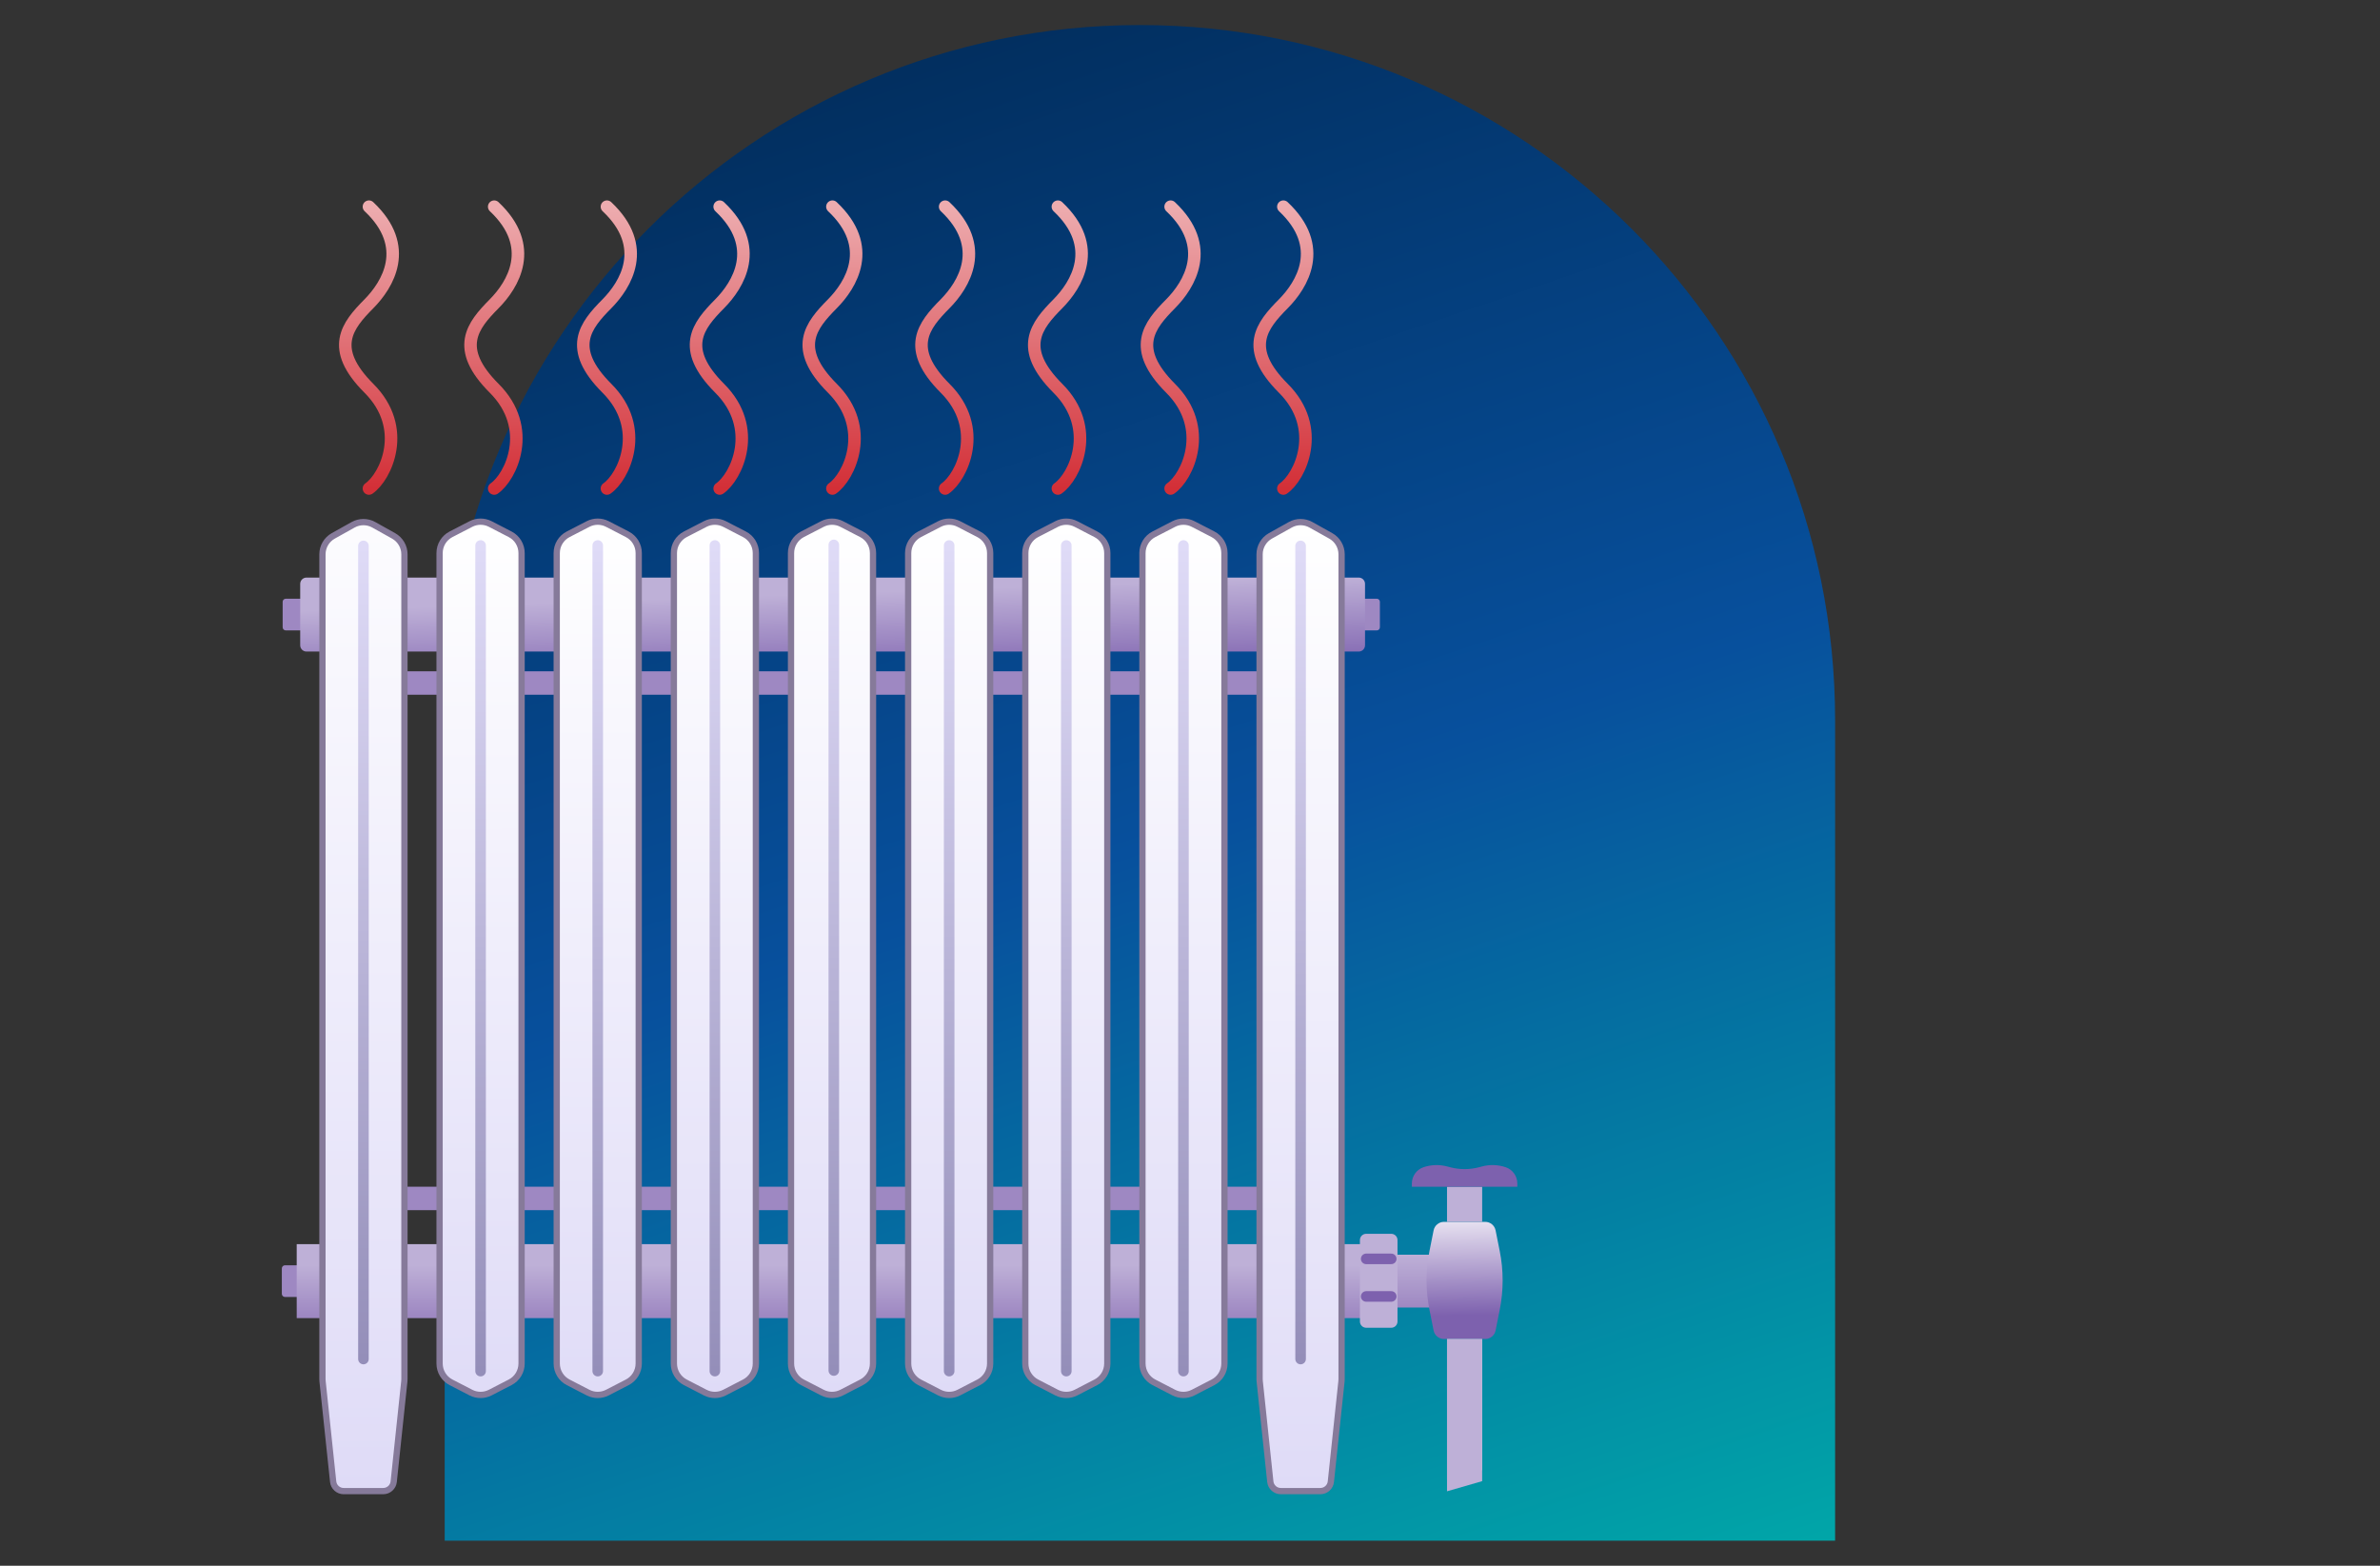 <?xml version="1.0" encoding="UTF-8"?><svg width="380" height="250" viewBox="0 0 380 250" fill="none" xmlns="http://www.w3.org/2000/svg">
<rect x="0" y="0" width="380" height="250" fill="#333333" stroke="none"/>
<g clip-path="url(#clip0_17_936)">
<path d="M71 115C71 53.696 120.696 4 182 4C243.304 4 293 53.696 293 115V246H71V115Z" fill="url(#paint0_linear_17_936)"/>
<mask id="mask0_17_936" style="mask-type:luminance" maskUnits="userSpaceOnUse" x="-53" y="0" width="380" height="250">
<path d="M327 0H-53V250H327V0Z" fill="white"/>
</mask>
<g mask="url(#mask0_17_936)">
<path fill-rule="evenodd" clip-rule="evenodd" d="M231.037 236.241V213.796H236.649V234.744" fill="#C5E2E6"/>
<path d="M48.504 96.096C48.504 95.82 48.28 95.596 48.004 95.596H45.63C45.353 95.596 45.13 95.82 45.13 96.096V100.157C45.13 100.434 45.353 100.657 45.63 100.657H48.004C48.28 100.657 48.504 100.434 48.504 100.157V96.096Z" fill="#9E88C2"/>
<path d="M220.319 96.096C220.319 95.82 220.095 95.596 219.819 95.596H217.445C217.168 95.596 216.945 95.82 216.945 96.096V100.157C216.945 100.434 217.168 100.657 217.445 100.657H219.819C220.095 100.657 220.319 100.434 220.319 100.157V96.096Z" fill="#9E88C2"/>
<path d="M48.374 202.524C48.374 202.248 48.15 202.024 47.874 202.024H45.5C45.224 202.024 45 202.248 45 202.524V206.585C45 206.861 45.224 207.085 45.5 207.085H47.874C48.15 207.085 48.374 206.861 48.374 206.585V202.524Z" fill="#9E88C2"/>
<path fill-rule="evenodd" clip-rule="evenodd" d="M47.932 93.222C47.932 92.67 48.379 92.222 48.932 92.222H216.945C217.497 92.222 217.945 92.67 217.945 93.222V103.032C217.945 103.584 217.497 104.032 216.945 104.032H48.932C48.379 104.032 47.932 103.584 47.932 103.032V93.222Z" fill="url(#paint1_linear_17_936)"/>
<path d="M217.578 198.65H47.374V210.46H217.578V198.65Z" fill="url(#paint2_linear_17_936)"/>
<path d="M228.258 200.337H219.823V208.772H228.258V200.337Z" fill="url(#paint3_linear_17_936)"/>
<path fill-rule="evenodd" clip-rule="evenodd" d="M217.13 198C217.13 197.448 217.577 197 218.13 197H222.13C222.682 197 223.13 197.448 223.13 198V211C223.13 211.552 222.682 212 222.13 212H218.13C217.577 212 217.13 211.552 217.13 211V198Z" fill="#BEB0D7"/>
<path d="M208.593 107.185H57.093V110.926H208.593V107.185Z" fill="#9E88C2"/>
<path d="M208.593 189.481H57.093V193.222H208.593V189.481Z" fill="#9E88C2"/>
<path fill-rule="evenodd" clip-rule="evenodd" d="M202.839 85.563L206.012 83.79C207.035 83.218 208.281 83.218 209.304 83.79L212.476 85.563C213.543 86.159 214.204 87.286 214.204 88.508V220.189C214.204 220.308 214.198 220.426 214.185 220.544L212.493 236.571C212.402 237.43 211.679 238.081 210.815 238.081H204.5C203.637 238.081 202.913 237.43 202.822 236.571L201.13 220.544C201.118 220.426 201.111 220.308 201.111 220.189V88.508C201.111 87.286 201.772 86.159 202.839 85.563Z" fill="url(#paint4_linear_17_936)" stroke="#867A9A" stroke-linecap="round" stroke-linejoin="round"/>
<path d="M207.658 87.163V216.993" stroke="url(#paint5_linear_17_936)" stroke-width="1.687" stroke-linecap="round" stroke-linejoin="round"/>
<path fill-rule="evenodd" clip-rule="evenodd" d="M53.21 85.563L56.382 83.79C57.405 83.218 58.651 83.218 59.674 83.79L62.846 85.563C63.913 86.159 64.574 87.286 64.574 88.508V220.189C64.574 220.308 64.568 220.426 64.556 220.544L62.863 236.571C62.773 237.43 62.049 238.081 61.186 238.081H54.87C54.007 238.081 53.283 237.43 53.193 236.571L51.5 220.544C51.488 220.426 51.482 220.308 51.482 220.189V88.508C51.482 87.286 52.143 86.159 53.21 85.563Z" fill="url(#paint6_linear_17_936)" stroke="#867A9A" stroke-linecap="round" stroke-linejoin="round"/>
<path d="M58.028 87.163V216.993" stroke="url(#paint7_linear_17_936)" stroke-width="1.687" stroke-linecap="round" stroke-linejoin="round"/>
<path fill-rule="evenodd" clip-rule="evenodd" d="M128.123 85.308L131.295 83.67C132.266 83.168 133.42 83.168 134.391 83.67L137.563 85.308C138.685 85.887 139.389 87.043 139.389 88.306V217.713C139.389 218.975 138.685 220.132 137.563 220.711L134.391 222.349C133.42 222.85 132.266 222.85 131.295 222.349L128.123 220.711C127.001 220.132 126.297 218.975 126.297 217.713V88.306C126.297 87.043 127.001 85.887 128.123 85.308Z" fill="url(#paint8_linear_17_936)" stroke="#867A9A" stroke-linecap="round" stroke-linejoin="round"/>
<path fill-rule="evenodd" clip-rule="evenodd" d="M184.234 85.308L187.406 83.67C188.377 83.168 189.531 83.168 190.502 83.67L193.674 85.308C194.796 85.887 195.5 87.043 195.5 88.306V217.713C195.5 218.975 194.796 220.132 193.674 220.711L190.502 222.349C189.531 222.85 188.377 222.85 187.406 222.349L184.234 220.711C183.112 220.132 182.408 218.975 182.408 217.713V88.306C182.408 87.043 183.112 85.887 184.234 85.308Z" fill="url(#paint9_linear_17_936)" stroke="#867A9A" stroke-linecap="round" stroke-linejoin="round"/>
<path d="M188.954 87.096V218.923" stroke="url(#paint10_linear_17_936)" stroke-width="1.687" stroke-linecap="round" stroke-linejoin="round"/>
<path fill-rule="evenodd" clip-rule="evenodd" d="M109.419 85.308L112.591 83.67C113.562 83.168 114.716 83.168 115.687 83.67L118.86 85.308C119.981 85.887 120.686 87.043 120.686 88.306V217.713C120.686 218.975 119.981 220.132 118.86 220.711L115.687 222.349C114.716 222.85 113.562 222.85 112.591 222.349L109.419 220.711C108.298 220.132 107.593 218.975 107.593 217.713V88.306C107.593 87.043 108.298 85.887 109.419 85.308Z" fill="url(#paint11_linear_17_936)" stroke="#867A9A" stroke-linecap="round" stroke-linejoin="round"/>
<path d="M114.139 87.096V218.923" stroke="url(#paint12_linear_17_936)" stroke-width="1.687" stroke-linecap="round" stroke-linejoin="round"/>
<path d="M133.13 87V218.827" stroke="url(#paint13_linear_17_936)" stroke-width="1.687" stroke-linecap="round" stroke-linejoin="round"/>
<path fill-rule="evenodd" clip-rule="evenodd" d="M165.53 85.308L168.702 83.67C169.673 83.168 170.827 83.168 171.798 83.67L174.97 85.308C176.092 85.887 176.797 87.043 176.797 88.306V217.713C176.797 218.975 176.092 220.132 174.97 220.711L171.798 222.349C170.827 222.85 169.673 222.85 168.702 222.349L165.53 220.711C164.409 220.132 163.704 218.975 163.704 217.713V88.306C163.704 87.043 164.409 85.887 165.53 85.308Z" fill="url(#paint14_linear_17_936)" stroke="#867A9A" stroke-linecap="round" stroke-linejoin="round"/>
<path d="M170.25 87.096V218.923" stroke="url(#paint15_linear_17_936)" stroke-width="1.687" stroke-linecap="round" stroke-linejoin="round"/>
<path fill-rule="evenodd" clip-rule="evenodd" d="M90.715 85.308L93.888 83.67C94.859 83.168 96.013 83.168 96.984 83.67L100.156 85.308C101.277 85.887 101.982 87.043 101.982 88.306V217.713C101.982 218.975 101.277 220.132 100.156 220.711L96.984 222.349C96.013 222.85 94.859 222.85 93.888 222.349L90.715 220.711C89.594 220.132 88.889 218.975 88.889 217.713V88.306C88.889 87.043 89.594 85.887 90.715 85.308Z" fill="url(#paint16_linear_17_936)" stroke="#867A9A" stroke-linecap="round" stroke-linejoin="round"/>
<path d="M95.436 87.096V218.923" stroke="url(#paint17_linear_17_936)" stroke-width="1.687" stroke-linecap="round" stroke-linejoin="round"/>
<path fill-rule="evenodd" clip-rule="evenodd" d="M146.826 85.308L149.999 83.67C150.97 83.168 152.124 83.168 153.095 83.67L156.267 85.308C157.388 85.887 158.093 87.043 158.093 88.306V217.713C158.093 218.975 157.388 220.132 156.267 220.711L153.095 222.349C152.124 222.85 150.97 222.85 149.999 222.349L146.826 220.711C145.705 220.132 145 218.975 145 217.713V88.306C145 87.043 145.705 85.887 146.826 85.308Z" fill="url(#paint18_linear_17_936)" stroke="#867A9A" stroke-linecap="round" stroke-linejoin="round"/>
<path d="M151.547 87.096V218.923" stroke="url(#paint19_linear_17_936)" stroke-width="1.687" stroke-linecap="round" stroke-linejoin="round"/>
<path fill-rule="evenodd" clip-rule="evenodd" d="M72.012 85.308L75.184 83.67C76.155 83.168 77.309 83.168 78.28 83.67L81.452 85.308C82.574 85.887 83.278 87.043 83.278 88.306V217.713C83.278 218.975 82.574 220.132 81.452 220.711L78.28 222.349C77.309 222.85 76.155 222.85 75.184 222.349L72.012 220.711C70.89 220.132 70.186 218.975 70.186 217.713V88.306C70.186 87.043 70.89 85.887 72.012 85.308Z" fill="url(#paint20_linear_17_936)" stroke="#867A9A" stroke-linecap="round" stroke-linejoin="round"/>
<path d="M76.732 87.096V218.923" stroke="url(#paint21_linear_17_936)" stroke-width="1.687" stroke-linecap="round" stroke-linejoin="round"/>
<path fill-rule="evenodd" clip-rule="evenodd" d="M230.55 195.093H237.136C237.94 195.093 238.632 195.66 238.79 196.449L239.454 199.768C240.071 202.855 240.071 206.034 239.454 209.12L238.79 212.44C238.632 213.229 237.94 213.796 237.136 213.796H230.55C229.746 213.796 229.054 213.229 228.896 212.44L228.232 209.12C227.615 206.034 227.615 202.855 228.232 199.768L228.896 196.449C229.054 195.66 229.746 195.093 230.55 195.093Z" fill="url(#paint22_linear_17_936)"/>
<path d="M236.649 189.481H231.037V195.093H236.649V189.481Z" fill="#BEB0D7"/>
<path fill-rule="evenodd" clip-rule="evenodd" d="M227.297 186.364C228.517 185.957 229.829 185.917 231.072 186.249L231.505 186.364C233.037 186.773 234.649 186.773 236.181 186.364L236.614 186.249C237.857 185.917 239.169 185.957 240.389 186.364C241.506 186.736 242.26 187.782 242.26 188.959V189.481H225.426V188.959C225.426 187.782 226.18 186.736 227.297 186.364Z" fill="#7D61AE"/>
<path d="M231.037 238.111V213.796H236.649V236.49" fill="#BEB0D7"/>
<path d="M218.13 201H222.13" stroke="#7D61AE" stroke-width="1.687" stroke-linecap="round" stroke-linejoin="round"/>
<path d="M218.13 207H222.13" stroke="#7D61AE" stroke-width="1.687" stroke-linecap="round" stroke-linejoin="round"/>
</g>
<path d="M58.906 78C61.572 76.167 65.306 68.4 58.906 62C52.506 55.6 55.445 52 58.906 48.5C61.872 45.5 65.706 39.4 58.906 33" stroke="url(#paint23_linear_17_936)" stroke-width="2" stroke-linecap="round"/>
<path d="M132.906 78C135.572 76.167 139.306 68.4 132.906 62C126.506 55.6 129.445 52 132.906 48.5C135.872 45.5 139.706 39.4 132.906 33" stroke="url(#paint24_linear_17_936)" stroke-width="2" stroke-linecap="round"/>
<path d="M150.906 78C153.572 76.167 157.306 68.4 150.906 62C144.506 55.6 147.445 52 150.906 48.5C153.872 45.5 157.706 39.4 150.906 33" stroke="url(#paint25_linear_17_936)" stroke-width="2" stroke-linecap="round"/>
<path d="M168.906 78C171.572 76.167 175.306 68.4 168.906 62C162.506 55.6 165.445 52 168.906 48.5C171.872 45.5 175.706 39.4 168.906 33" stroke="url(#paint26_linear_17_936)" stroke-width="2" stroke-linecap="round"/>
<path d="M186.906 78C189.572 76.167 193.306 68.4 186.906 62C180.506 55.6 183.445 52 186.906 48.5C189.872 45.5 193.706 39.4 186.906 33" stroke="url(#paint27_linear_17_936)" stroke-width="2" stroke-linecap="round"/>
<path d="M204.906 78C207.572 76.167 211.306 68.4 204.906 62C198.506 55.6 201.445 52 204.906 48.5C207.872 45.5 211.706 39.4 204.906 33" stroke="url(#paint28_linear_17_936)" stroke-width="2" stroke-linecap="round"/>
<path d="M78.906 78C81.572 76.167 85.306 68.4 78.906 62C72.506 55.6 75.445 52 78.906 48.5C81.872 45.5 85.706 39.4 78.906 33" stroke="url(#paint29_linear_17_936)" stroke-width="2" stroke-linecap="round"/>
<path d="M96.906 78C99.572 76.167 103.306 68.4 96.906 62C90.506 55.6 93.445 52 96.906 48.5C99.872 45.5 103.706 39.4 96.906 33" stroke="url(#paint30_linear_17_936)" stroke-width="2" stroke-linecap="round"/>
<path d="M114.906 78C117.572 76.167 121.306 68.4 114.906 62C108.506 55.6 111.445 52 114.906 48.5C117.872 45.5 121.706 39.4 114.906 33" stroke="url(#paint31_linear_17_936)" stroke-width="2" stroke-linecap="round"/>
</g>
<defs>
<linearGradient id="paint0_linear_17_936" x1="86" y1="31.5" x2="176.422" y2="297.939" gradientUnits="userSpaceOnUse">
<stop stop-color="#022F60"/>
<stop offset="0.46" stop-color="#07509D"/>
<stop offset="1" stop-color="#00ADA9"/>
</linearGradient>
<linearGradient id="paint1_linear_17_936" x1="140.13" y1="94.5" x2="140.63" y2="109.5" gradientUnits="userSpaceOnUse">
<stop stop-color="#BEB0D7"/>
<stop offset="1" stop-color="#7D61AE"/>
</linearGradient>
<linearGradient id="paint2_linear_17_936" x1="140.13" y1="202" x2="140.13" y2="210" gradientUnits="userSpaceOnUse">
<stop stop-color="#BEB0D7"/>
<stop offset="1" stop-color="#9E88C2"/>
</linearGradient>
<linearGradient id="paint3_linear_17_936" x1="224.04" y1="200.337" x2="224.04" y2="208.772" gradientUnits="userSpaceOnUse">
<stop stop-color="#BEB0D7"/>
<stop offset="1" stop-color="#9E88C2"/>
</linearGradient>
<linearGradient id="paint4_linear_17_936" x1="207.657" y1="83.361" x2="207.657" y2="238.081" gradientUnits="userSpaceOnUse">
<stop stop-color="white"/>
<stop offset="1" stop-color="#DFDBF7"/>
</linearGradient>
<linearGradient id="paint5_linear_17_936" x1="208.158" y1="87.163" x2="208.158" y2="216.993" gradientUnits="userSpaceOnUse">
<stop stop-color="#DFDBF7"/>
<stop offset="1" stop-color="#948EB9"/>
</linearGradient>
<linearGradient id="paint6_linear_17_936" x1="58.13" y1="68" x2="58.028" y2="238.081" gradientUnits="userSpaceOnUse">
<stop stop-color="white"/>
<stop offset="1" stop-color="#DFDBF7"/>
</linearGradient>
<linearGradient id="paint7_linear_17_936" x1="58.528" y1="87.163" x2="58.528" y2="216.993" gradientUnits="userSpaceOnUse">
<stop stop-color="#DFDBF7"/>
<stop offset="1" stop-color="#948EB9"/>
</linearGradient>
<linearGradient id="paint8_linear_17_936" x1="132.843" y1="83.293" x2="132.843" y2="222.725" gradientUnits="userSpaceOnUse">
<stop stop-color="white"/>
<stop offset="1" stop-color="#DFDBF7"/>
</linearGradient>
<linearGradient id="paint9_linear_17_936" x1="188.954" y1="83.293" x2="188.954" y2="222.725" gradientUnits="userSpaceOnUse">
<stop stop-color="white"/>
<stop offset="1" stop-color="#DFDBF7"/>
</linearGradient>
<linearGradient id="paint10_linear_17_936" x1="189.454" y1="87.096" x2="189.454" y2="218.923" gradientUnits="userSpaceOnUse">
<stop stop-color="#DFDBF7"/>
<stop offset="1" stop-color="#948EB9"/>
</linearGradient>
<linearGradient id="paint11_linear_17_936" x1="114.139" y1="83.293" x2="114.139" y2="222.725" gradientUnits="userSpaceOnUse">
<stop stop-color="white"/>
<stop offset="1" stop-color="#DFDBF7"/>
</linearGradient>
<linearGradient id="paint12_linear_17_936" x1="114.639" y1="87.096" x2="114.639" y2="218.923" gradientUnits="userSpaceOnUse">
<stop stop-color="#DFDBF7"/>
<stop offset="1" stop-color="#948EB9"/>
</linearGradient>
<linearGradient id="paint13_linear_17_936" x1="133.63" y1="87" x2="133.63" y2="218.827" gradientUnits="userSpaceOnUse">
<stop stop-color="#DFDBF7"/>
<stop offset="1" stop-color="#948EB9"/>
</linearGradient>
<linearGradient id="paint14_linear_17_936" x1="170.25" y1="83.293" x2="170.25" y2="222.725" gradientUnits="userSpaceOnUse">
<stop stop-color="white"/>
<stop offset="1" stop-color="#DFDBF7"/>
</linearGradient>
<linearGradient id="paint15_linear_17_936" x1="170.75" y1="87.096" x2="170.75" y2="218.923" gradientUnits="userSpaceOnUse">
<stop stop-color="#DFDBF7"/>
<stop offset="1" stop-color="#948EB9"/>
</linearGradient>
<linearGradient id="paint16_linear_17_936" x1="95.435" y1="83.293" x2="95.13" y2="226.5" gradientUnits="userSpaceOnUse">
<stop stop-color="white"/>
<stop offset="1" stop-color="#DFDBF7"/>
</linearGradient>
<linearGradient id="paint17_linear_17_936" x1="95.936" y1="87.096" x2="95.936" y2="218.923" gradientUnits="userSpaceOnUse">
<stop stop-color="#DFDBF7"/>
<stop offset="1" stop-color="#948EB9"/>
</linearGradient>
<linearGradient id="paint18_linear_17_936" x1="151.546" y1="83.293" x2="151.546" y2="222.725" gradientUnits="userSpaceOnUse">
<stop stop-color="white"/>
<stop offset="1" stop-color="#DFDBF7"/>
</linearGradient>
<linearGradient id="paint19_linear_17_936" x1="152.047" y1="87.096" x2="152.047" y2="218.923" gradientUnits="userSpaceOnUse">
<stop stop-color="#DFDBF7"/>
<stop offset="1" stop-color="#948EB9"/>
</linearGradient>
<linearGradient id="paint20_linear_17_936" x1="76.732" y1="83.293" x2="77.13" y2="224.5" gradientUnits="userSpaceOnUse">
<stop stop-color="white"/>
<stop offset="1" stop-color="#DFDBF7"/>
</linearGradient>
<linearGradient id="paint21_linear_17_936" x1="77.232" y1="87.096" x2="77.232" y2="218.923" gradientUnits="userSpaceOnUse">
<stop stop-color="#DFDBF7"/>
<stop offset="1" stop-color="#948EB9"/>
</linearGradient>
<linearGradient id="paint22_linear_17_936" x1="233.843" y1="195.093" x2="234.13" y2="210" gradientUnits="userSpaceOnUse">
<stop stop-color="#E6E0F0"/>
<stop offset="1" stop-color="#7D61AE"/>
</linearGradient>
<linearGradient id="paint23_linear_17_936" x1="58.915" y1="33" x2="58.915" y2="78" gradientUnits="userSpaceOnUse">
<stop stop-color="#EDACAF"/>
<stop offset="1" stop-color="#D32F37"/>
</linearGradient>
<linearGradient id="paint24_linear_17_936" x1="132.915" y1="33" x2="132.915" y2="78" gradientUnits="userSpaceOnUse">
<stop stop-color="#EDACAF"/>
<stop offset="1" stop-color="#D32F37"/>
</linearGradient>
<linearGradient id="paint25_linear_17_936" x1="150.915" y1="33" x2="150.915" y2="78" gradientUnits="userSpaceOnUse">
<stop stop-color="#EDACAF"/>
<stop offset="1" stop-color="#D32F37"/>
</linearGradient>
<linearGradient id="paint26_linear_17_936" x1="168.915" y1="33" x2="168.915" y2="78" gradientUnits="userSpaceOnUse">
<stop stop-color="#EDACAF"/>
<stop offset="1" stop-color="#D32F37"/>
</linearGradient>
<linearGradient id="paint27_linear_17_936" x1="186.915" y1="33" x2="186.915" y2="78" gradientUnits="userSpaceOnUse">
<stop stop-color="#EDACAF"/>
<stop offset="1" stop-color="#D32F37"/>
</linearGradient>
<linearGradient id="paint28_linear_17_936" x1="204.915" y1="33" x2="204.915" y2="78" gradientUnits="userSpaceOnUse">
<stop stop-color="#EDACAF"/>
<stop offset="1" stop-color="#D32F37"/>
</linearGradient>
<linearGradient id="paint29_linear_17_936" x1="78.915" y1="33" x2="78.915" y2="78" gradientUnits="userSpaceOnUse">
<stop stop-color="#EDACAF"/>
<stop offset="1" stop-color="#D32F37"/>
</linearGradient>
<linearGradient id="paint30_linear_17_936" x1="96.915" y1="33" x2="96.915" y2="78" gradientUnits="userSpaceOnUse">
<stop stop-color="#EDACAF"/>
<stop offset="1" stop-color="#D32F37"/>
</linearGradient>
<linearGradient id="paint31_linear_17_936" x1="114.915" y1="33" x2="114.915" y2="78" gradientUnits="userSpaceOnUse">
<stop stop-color="#EDACAF"/>
<stop offset="1" stop-color="#D32F37"/>
</linearGradient>
<clipPath id="clip0_17_936">
<rect width="380" height="250" fill="white"/>
</clipPath>
</defs>
</svg>
